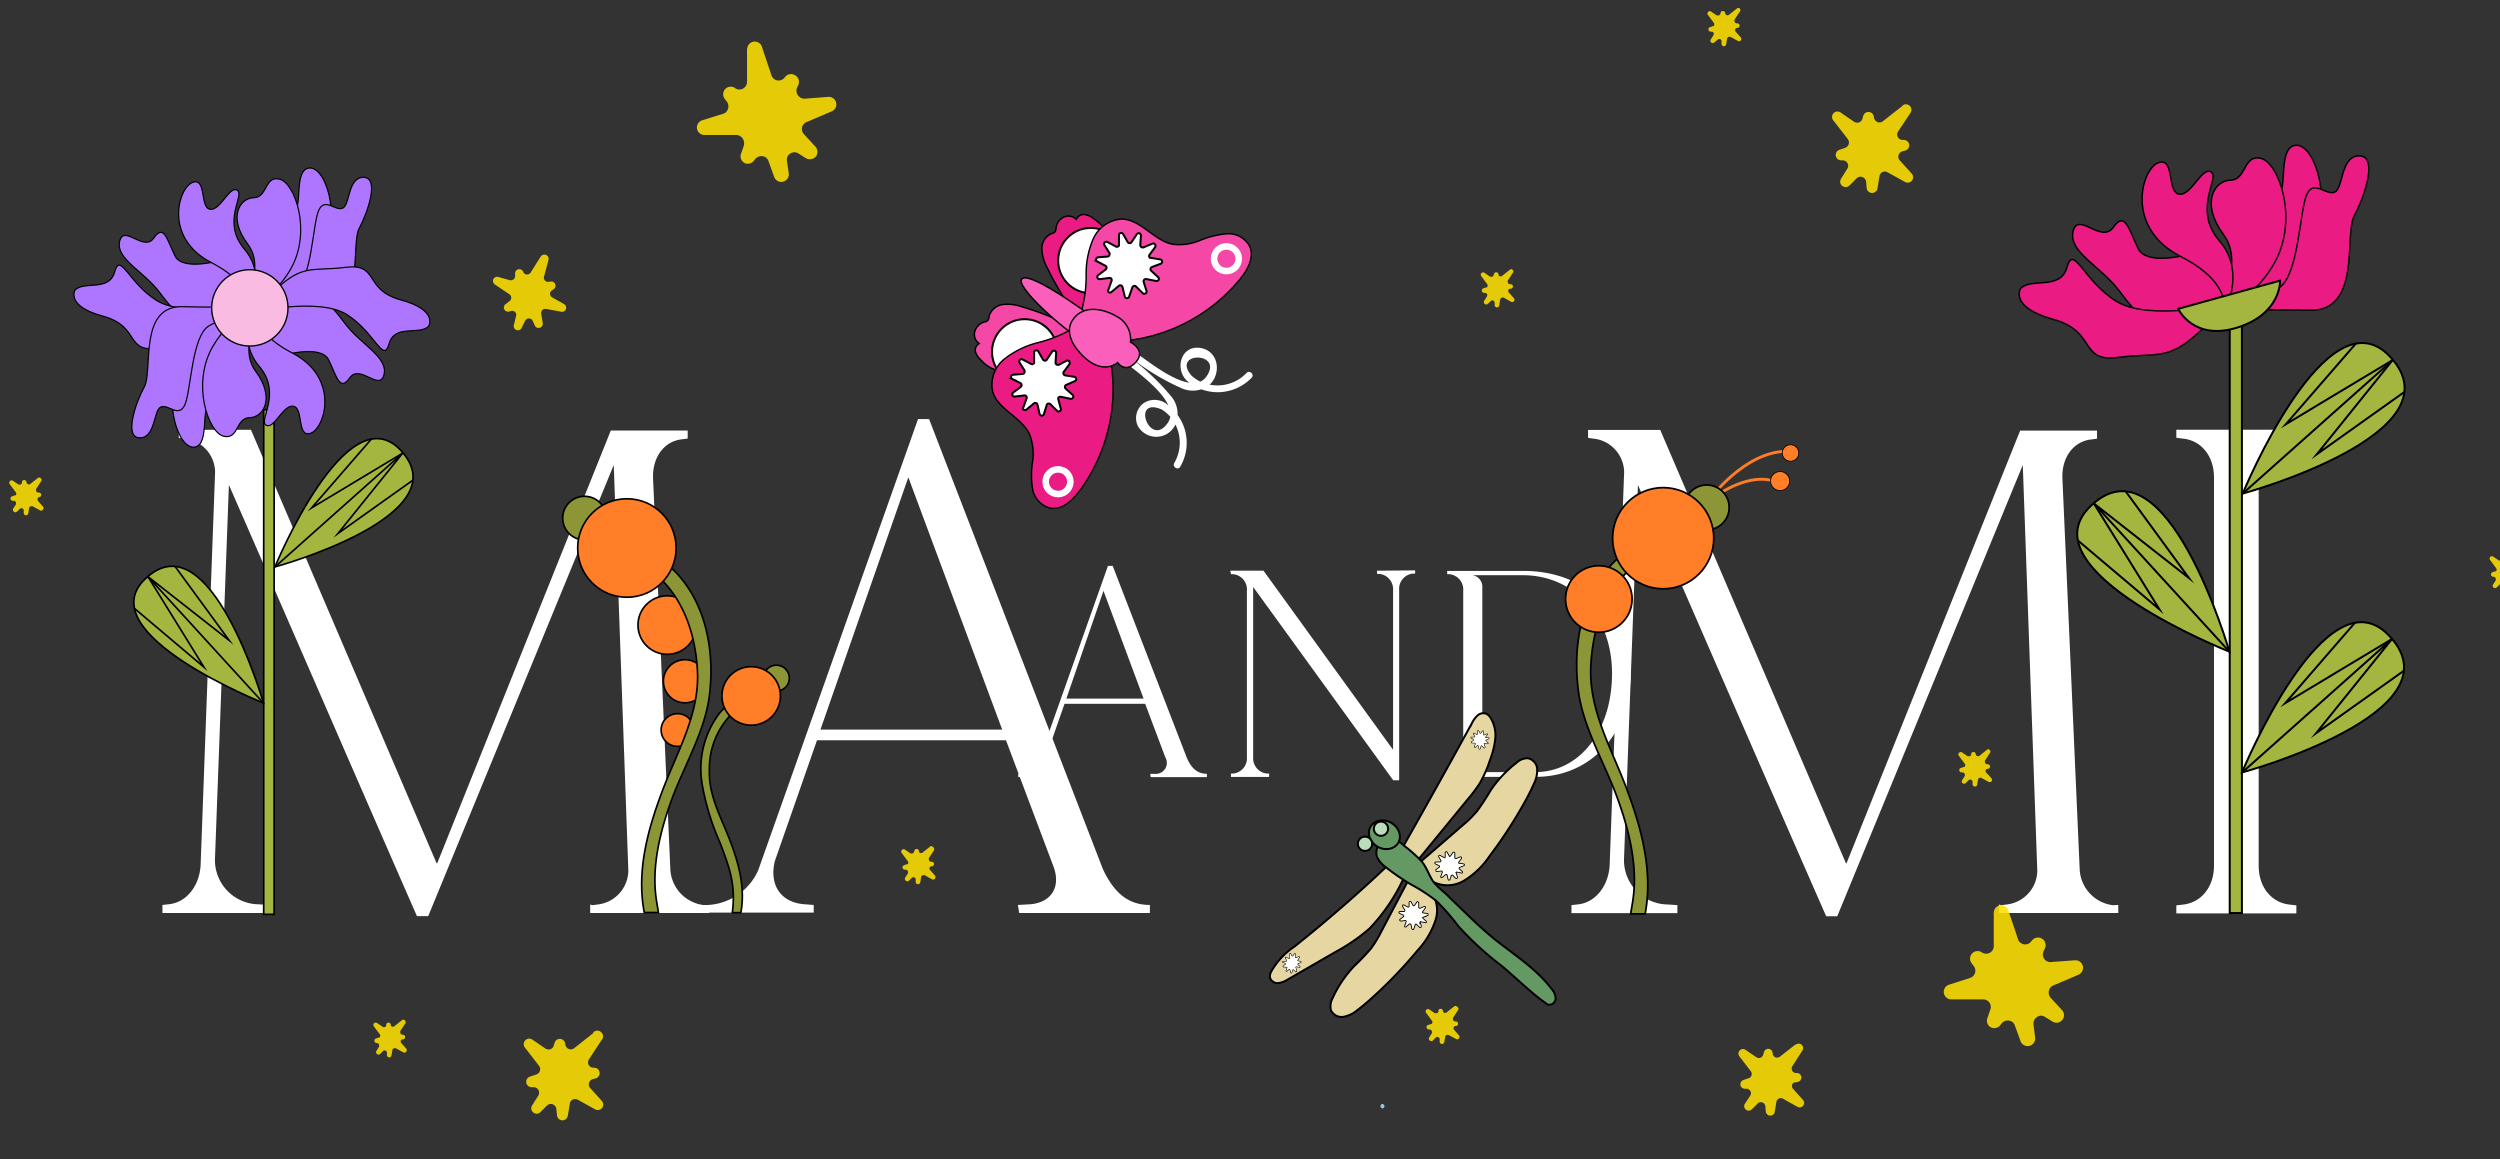 <svg id="Слой_1" data-name="Слой 1" xmlns="http://www.w3.org/2000/svg" viewBox="0 0 311.81 144.57"><rect x="0" y="0" width="311.81" height="144.57" fill="#333333" stroke="none"/><defs><style>.cls-1,.cls-21,.cls-22,.cls-6{fill:#fff;}.cls-2{fill:#ffe000;opacity:0.87;isolation:isolate;}.cls-12,.cls-3{fill:#a4b540;}.cls-10,.cls-11,.cls-12,.cls-13,.cls-14,.cls-15,.cls-17,.cls-18,.cls-19,.cls-20,.cls-21,.cls-22,.cls-24,.cls-25,.cls-26,.cls-3,.cls-4,.cls-5,.cls-6,.cls-7,.cls-8{stroke:#000;}.cls-10,.cls-11,.cls-12,.cls-13,.cls-14,.cls-15,.cls-17,.cls-18,.cls-20,.cls-21,.cls-22,.cls-23,.cls-24,.cls-25,.cls-26,.cls-3,.cls-4,.cls-5,.cls-6,.cls-7,.cls-8,.cls-9{stroke-miterlimit:10;}.cls-17,.cls-18,.cls-20,.cls-3,.cls-5,.cls-6{stroke-width:0.25px;}.cls-4{fill:#ea1b82;}.cls-4,.cls-7,.cls-8{stroke-width:0.18px;}.cls-14,.cls-23,.cls-5,.cls-9{fill:none;}.cls-7{fill:#f447a6;}.cls-8{fill:#f95fbb;}.cls-9{stroke:#fff;stroke-width:0.82px;}.cls-10,.cls-25,.cls-26{fill:#ff7e27;}.cls-10,.cls-11{stroke-width:0.21px;}.cls-11,.cls-24{fill:#8d9636;}.cls-12,.cls-14{stroke-width:0.21px;}.cls-13{fill:#ae76ff;stroke-width:0.15px;}.cls-15{fill:#f9bbe1;stroke-width:0.17px;}.cls-16{fill:#93cadb;}.cls-17{fill:#e6d6a1;}.cls-18,.cls-19{fill:#649964;}.cls-19{stroke-miterlimit:10.03;stroke-width:0.25px;}.cls-20{fill:#bcddbc;}.cls-21{stroke-width:0.07px;}.cls-22{stroke-width:0.11px;}.cls-23{stroke:#ff7e27;stroke-width:0.36px;}.cls-24,.cls-25{stroke-width:0.22px;}.cls-26{stroke-width:0.1px;}</style></defs><path class="cls-1" d="M88.45,112.87v1H73.61v-1.06l.26.09.7-.09a4.31,4.31,0,0,0,3.8-4.21L76.55,58,53.41,114.26H52C44.17,96.39,36.4,78.43,28.55,60.48l-1.73,46.44a5.52,5.52,0,0,0,5.44,5.87l1.21.08v1H20.26v-1l.7-.08c2.25-.17,3.89-2.24,4.06-4.83l1.81-49.12A4.28,4.28,0,0,0,23,54.69l-.7-.08v-1h9l23.13,54,.09.09,21.66-54h9.59v1l-.6.08c-2.25.17-3.8,2.16-3.72,4.84l2.16,48.86a4.73,4.73,0,0,0,4.14,4.4Z"/><path class="cls-1" d="M143.42,112.87v1h-16.3l-.17-1,1.46-.08c2.68-.17,4-2.16,2.94-4.83l-5.88-15.63H101.9l-5.27,15.1c-.7,3,.78,5.18,3.8,5.36l1.06.08v.95H88.35v-.95a7.3,7.3,0,0,0,6.21-4.31L114.5,52.27h1.38l21.67,56.11C139,111.49,140.83,112.87,143.42,112.87ZM125,91,113.29,59.53,102.33,91Z"/><path class="cls-1" d="M264.2,112.87v1H249.34v-1.06l.26.09.7-.09a4.3,4.3,0,0,0,3.8-4.21L252.29,58l-23.14,56.28h-1.38c-7.86-17.88-15.62-35.83-23.48-53.79l-1.73,46.45a5.53,5.53,0,0,0,5.44,5.87l1.21.08v1H196v-1l.7-.08c2.25-.18,3.89-2.25,4.06-4.84l1.81-49.12a4.27,4.27,0,0,0-3.8-4.14l-.7-.09v-1h9l23.14,54,.08.09,21.67-54h9.59v1l-.61.09c-2.24.17-3.8,2.16-3.71,4.83l2.16,48.87a4.73,4.73,0,0,0,4.14,4.4Z"/><path class="cls-1" d="M281.71,59.52V108c0,2.68,1.64,4.66,4,4.84l.7.08v1H271.44v-1l.7-.08c2.33-.18,4-2.16,4-4.84V59.52c0-2.67-1.64-4.66-4-4.83l-.7-.09v-1h14.94v1l-.71.09C283.35,54.86,281.71,56.85,281.71,59.52Z"/><path class="cls-1" d="M150.53,96.51v.42h-7l-.07-.41.63,0a1.37,1.37,0,0,0,1.25-2.07l-2.51-6.67H132.77l-2.25,6.46a1.68,1.68,0,0,0,1.62,2.29l.45,0v.39H127v-.42a3.11,3.11,0,0,0,2.66-1.85l8.53-24.07h.59l9.27,24C148.65,95.92,149.43,96.51,150.53,96.51Zm-7.9-9.38-5-13.44L133,87.13Z"/><path class="cls-1" d="M176.5,71.14v.4l-.29,0a1.92,1.92,0,0,0-1.7,2.07V97.32h-.74c-5.8-8-11.63-16.06-17.47-24.11v21.2a1.92,1.92,0,0,0,1.7,2.07l.29,0v.42h-4.76v-.42l.3,0a1.92,1.92,0,0,0,1.69-2.07V73.69a1.91,1.91,0,0,0-1.69-2.07l-.3,0-.08-.44h4.14l16.16,22.34V73.65a1.92,1.92,0,0,0-1.7-2.07l-.3,0v-.4Z"/><path class="cls-1" d="M203.38,84c0,7.46-4.95,12.89-11.82,12.89H180.5v-.41l.3,0a1.91,1.91,0,0,0,1.7-2.06V73.69a1.92,1.92,0,0,0-1.7-2.07l-.3,0v-.41l9.42,0C197.73,71.14,203.38,76.56,203.38,84Zm-2.32,0c0-7.13-4.7-12.26-11.16-12.26h-6.28a1.44,1.44,0,0,1,1.26,1.39V96.3l6.67,0C197.07,96.25,201.05,91.12,201.06,84Z"/><path class="cls-2" d="M93.17,6.06v4.16a.94.94,0,0,1-.93.94.84.84,0,0,1-.55-.17h0a.94.94,0,0,0-1.3,1.33l.3.41a1,1,0,0,1-.21,1.32.91.91,0,0,1-.26.13L87.59,15a.94.94,0,0,0,.28,1.84l4,0a1,1,0,0,1,.93.94,1.06,1.06,0,0,1,0,.31l-.38,1.1a.94.94,0,0,0,.58,1.2,1,1,0,0,0,1-.3l.22-.28a1,1,0,0,1,1.33-.15,1,1,0,0,1,.29.41l.72,2a.94.94,0,0,0,1.21.56.93.93,0,0,0,.61-1L98.14,20a.94.94,0,0,1,.83-1,.88.88,0,0,1,.61.14l.93.59a1,1,0,0,0,1.31-.28,1,1,0,0,0-.11-1.15l-1.44-1.57a.93.93,0,0,1,.32-1.5l3.16-1.35a.94.94,0,0,0-.43-1.8l-3,.23a1,1,0,0,1-.93-1.32l.19-.42a.94.94,0,0,0-.51-1.23A.92.92,0,0,0,98,9.51l-.17.2a.94.94,0,0,1-1.32.11.82.82,0,0,1-.29-.42L95,5.75a.94.94,0,0,0-1.8.31Z"/><path class="cls-2" d="M248.67,113.84l0,4.17a.94.94,0,0,1-.95.94,1,1,0,0,1-.53-.16h0a.94.94,0,0,0-1.3,1.32l.3.41a.93.93,0,0,1-.2,1.31.87.87,0,0,1-.27.14l-2.62.84a.94.94,0,0,0-.62,1.18.93.93,0,0,0,.89.66l4,0a.94.94,0,0,1,.93.94,1.06,1.06,0,0,1-.05.31l-.38,1.1a.94.94,0,0,0,.58,1.2,1,1,0,0,0,1-.3l.22-.28a1,1,0,0,1,1.33-.15,1,1,0,0,1,.29.41l.73,2a.94.94,0,0,0,1.81-.44l-.21-1.7a1,1,0,0,1,.82-1.05.9.9,0,0,1,.62.14l.94.59a.94.94,0,0,0,1.19-1.43l-1.44-1.56a1,1,0,0,1,.05-1.33,1.27,1.27,0,0,1,.27-.18l3.17-1.35a.94.94,0,0,0-.44-1.8l-3,.22a.93.93,0,0,1-1-.86,1,1,0,0,1,.07-.45l.19-.42a.95.95,0,0,0-1.59-1l-.16.2a.94.94,0,0,1-1.32.11.82.82,0,0,1-.29-.42l-1.23-3.65a.93.93,0,0,0-1.21-.54A1,1,0,0,0,248.67,113.84Z"/><path class="cls-2" d="M223.94,130.27,222,131.79a.57.57,0,0,1-.79-.09.6.6,0,0,1-.12-.32h0a.55.55,0,0,0-1.09-.12l-.09.29a.55.55,0,0,1-.68.39l-.17-.08-1.35-.92a.56.56,0,0,0-.78.14.57.57,0,0,0,0,.66l1.44,1.87a.57.57,0,0,1-.11.79.8.8,0,0,1-.16.08l-.65.22a.58.58,0,0,0-.36.71.56.56,0,0,0,.53.38h.22a.57.57,0,0,1,.55.58.55.55,0,0,1-.09.28l-.66,1a.56.56,0,0,0,.86.71l.73-.73a.56.56,0,0,1,.79,0,.6.6,0,0,1,.16.35l.06.66a.56.56,0,0,0,.61.5.55.55,0,0,0,.5-.46l.21-1.25a.55.55,0,0,1,.63-.46.44.44,0,0,1,.19.07l1.79,1a.56.56,0,0,0,.7-.86l-1.2-1.34a.54.54,0,0,1,0-.78A.56.56,0,0,1,224,135l.26-.07a.56.56,0,0,0-.11-1.1H224a.55.55,0,0,1-.53-.58.52.52,0,0,1,.09-.29l1.24-1.93a.55.55,0,0,0-.81-.73Z"/><path class="cls-2" d="M181.44,125.47l-1,.79a.29.29,0,0,1-.4,0,.27.27,0,0,1-.06-.17h0a.31.31,0,0,0-.32-.27.28.28,0,0,0-.25.2l0,.16a.3.3,0,0,1-.37.19l-.08,0-.7-.47a.29.29,0,0,0-.4.08.29.29,0,0,0,0,.33l.74,1a.29.29,0,0,1-.06.41l-.07,0-.36.12a.28.28,0,0,0-.17.37.29.29,0,0,0,.27.19h.1a.3.3,0,0,1,.29.3.42.42,0,0,1,0,.15l-.35.55a.28.28,0,0,0,.1.39.29.29,0,0,0,.35,0l.37-.37a.28.28,0,0,1,.41,0,.25.25,0,0,1,.08.17l0,.35a.3.3,0,0,0,.31.27.29.29,0,0,0,.27-.25l.11-.64a.28.28,0,0,1,.33-.24l.09,0,.93.51a.28.28,0,0,0,.39-.11.29.29,0,0,0,0-.33l-.62-.7a.3.3,0,0,1,0-.41.33.33,0,0,1,.13-.07l.13,0a.29.29,0,0,0,.22-.35.28.28,0,0,0-.27-.22h-.09a.29.29,0,0,1-.27-.31.23.23,0,0,1,0-.14l.66-1a.29.29,0,0,0-.15-.39A.31.31,0,0,0,181.44,125.47Z"/><path class="cls-2" d="M247.89,93.46l-1,.8a.3.3,0,0,1-.41-.06.44.44,0,0,1-.06-.16h0a.29.29,0,0,0-.56-.06l0,.14a.29.29,0,0,1-.35.2.25.25,0,0,1-.09,0l-.71-.48a.29.29,0,0,0-.4.09.29.29,0,0,0,0,.33l.75,1a.29.29,0,0,1-.06.4l-.08,0-.35.12a.28.28,0,0,0-.19.36.29.29,0,0,0,.28.2h.11a.29.29,0,0,1,.29.29.38.38,0,0,1,0,.15l-.35.55a.29.29,0,0,0,.45.35l.37-.37a.3.3,0,0,1,.5.18l0,.35a.28.28,0,0,0,.31.26.27.27,0,0,0,.26-.25l.11-.64A.29.29,0,0,1,247,97l.09,0,.92.51a.29.29,0,0,0,.36-.45l-.63-.7a.29.29,0,0,1,0-.41.24.24,0,0,1,.11-.06l.14,0a.29.29,0,0,0,.21-.36.29.29,0,0,0-.27-.21h-.08a.29.29,0,0,1-.28-.3.27.27,0,0,1,0-.15l.65-1a.29.29,0,0,0-.13-.39A.33.33,0,0,0,247.89,93.46Z"/><path class="cls-2" d="M116.08,105.53l-1,.79a.28.28,0,0,1-.4,0,.33.33,0,0,1-.07-.16h0a.28.28,0,0,0-.3-.28.29.29,0,0,0-.26.21l-.05.15a.27.27,0,0,1-.35.2.18.18,0,0,1-.09,0l-.7-.48a.29.29,0,0,0-.4.08.29.29,0,0,0,0,.34l.74,1a.29.29,0,0,1,0,.41l-.08,0-.36.12a.28.28,0,0,0-.18.36.29.29,0,0,0,.27.2h.11a.29.29,0,0,1,.29.29.26.26,0,0,1,0,.15l-.35.55a.29.29,0,0,0,.1.4.31.31,0,0,0,.35,0l.37-.37a.29.29,0,0,1,.41,0,.23.23,0,0,1,.08.18l0,.35a.28.28,0,0,0,.31.26.29.29,0,0,0,.26-.24l.11-.65a.29.29,0,0,1,.34-.24l.08,0,.93.52a.29.29,0,0,0,.39-.12.29.29,0,0,0,0-.33l-.62-.7a.29.29,0,0,1,0-.41.34.34,0,0,1,.12-.06l.14,0a.3.3,0,0,0,.22-.35.29.29,0,0,0-.28-.22h-.08a.29.29,0,0,1-.28-.3.3.3,0,0,1,0-.15l.65-1a.29.29,0,0,0-.14-.38A.27.27,0,0,0,116.08,105.53Z"/><path class="cls-2" d="M50.2,127.19l-1,.79a.29.29,0,0,1-.4,0,.25.25,0,0,1-.06-.16h0a.29.29,0,0,0-.57-.06l0,.15a.29.29,0,0,1-.35.2l-.09-.05-.71-.47a.29.29,0,0,0-.4.08.29.29,0,0,0,0,.33l.75,1a.3.3,0,0,1-.06.41l-.08,0-.35.12a.29.29,0,0,0,.09.56H47a.29.29,0,0,1,.29.29.33.33,0,0,1,0,.15l-.35.56a.29.29,0,0,0,.1.39.3.3,0,0,0,.35,0l.37-.38a.3.3,0,0,1,.42,0,.38.38,0,0,1,.08.17l0,.35a.3.3,0,0,0,.32.26.29.29,0,0,0,.25-.26l.11-.65a.29.29,0,0,1,.34-.23l.09,0,.92.51a.29.29,0,0,0,.4-.11.3.3,0,0,0,0-.33l-.63-.7a.3.3,0,0,1,0-.42.24.24,0,0,1,.11-.06l.14,0a.3.3,0,0,0,.21-.36.31.31,0,0,0-.27-.22H50.2a.29.29,0,0,1-.28-.29.43.43,0,0,1,0-.16l.66-1a.29.29,0,0,0-.15-.38A.28.28,0,0,0,50.2,127.19Z"/><path class="cls-2" d="M74,128.85l-2.36,1.86a.67.67,0,0,1-1-.12.59.59,0,0,1-.14-.38h0a.68.68,0,0,0-1.33-.15l-.1.35a.67.67,0,0,1-.84.46.72.72,0,0,1-.2-.09l-1.64-1.12a.68.68,0,0,0-.94.18.66.66,0,0,0,0,.79l1.76,2.28a.69.69,0,0,1-.12,1,.75.75,0,0,1-.2.1l-.8.27a.7.7,0,0,0-.43.86.68.68,0,0,0,.64.46h.26a.68.68,0,0,1,.68.68.7.7,0,0,1-.11.38l-.81,1.29a.68.68,0,0,0,1,.84l.88-.88a.68.68,0,0,1,1,0,.63.63,0,0,1,.19.41l.08.79a.68.68,0,0,0,.74.62.69.69,0,0,0,.61-.57l.25-1.51a.66.66,0,0,1,.78-.56.65.65,0,0,1,.21.07l2.18,1.21a.68.68,0,0,0,.83-1.05l-1.46-1.62a.68.68,0,0,1,.35-1.11l.32-.08a.68.68,0,0,0,.49-.82.67.67,0,0,0-.63-.52H74a.68.68,0,0,1-.66-.7.77.77,0,0,1,.12-.35L75,129.76a.68.68,0,0,0,0-1,.69.69,0,0,0-1,0Z"/><path class="cls-2" d="M216.64,1.05l-1,.8a.28.28,0,0,1-.4-.05.23.23,0,0,1-.06-.16h0a.31.31,0,0,0-.32-.27.28.28,0,0,0-.25.2l-.05.16a.28.28,0,0,1-.36.19l-.08,0-.7-.47a.28.28,0,0,0-.4.06.27.27,0,0,0,0,.35l.74,1a.29.29,0,0,1-.06.41l-.08,0-.35.12a.28.28,0,0,0-.18.36.29.29,0,0,0,.27.2h.11a.29.29,0,0,1,.29.29.27.27,0,0,1-.05.15l-.35.56a.29.29,0,0,0,.45.35l.42-.35a.28.28,0,0,1,.41,0,.25.25,0,0,1,.08.17l0,.36a.29.29,0,0,0,.58,0l.11-.65a.29.29,0,0,1,.33-.24l.09,0,.93.52a.29.29,0,0,0,.35-.45l-.62-.7a.29.29,0,0,1,0-.41.35.35,0,0,1,.12-.07l.13,0a.29.29,0,0,0,.22-.35.28.28,0,0,0-.27-.22h-.09a.29.29,0,0,1-.27-.3.28.28,0,0,1,0-.15l.66-1a.29.29,0,0,0,0-.41A.29.29,0,0,0,216.64,1.05Z"/><path class="cls-2" d="M188.37,33.6l-1,.79a.28.28,0,0,1-.4,0,.29.29,0,0,1-.07-.16h0a.29.29,0,0,0-.31-.27.28.28,0,0,0-.25.2l-.05.15a.28.28,0,0,1-.36.2s0,0-.08,0l-.7-.48a.28.28,0,0,0-.4.06.27.27,0,0,0,0,.35l.74,1a.29.29,0,0,1-.06.41l-.08,0-.35.12a.29.29,0,0,0,.09.56h.12a.29.29,0,0,1,.29.29.3.3,0,0,1-.05.16l-.35.55a.29.29,0,0,0,.1.39.3.3,0,0,0,.35,0l.38-.37a.28.28,0,0,1,.4,0,.31.31,0,0,1,.09.18l0,.35a.29.29,0,0,0,.32.26A.29.29,0,0,0,187,38l.11-.64a.28.28,0,0,1,.33-.24.19.19,0,0,1,.1,0l.93.52a.29.29,0,0,0,.35-.45l-.63-.71a.28.28,0,0,1,0-.4.29.29,0,0,1,.12-.07l.14,0a.28.28,0,0,0-.06-.56h-.06a.3.3,0,0,1-.28-.3.25.25,0,0,1,0-.15l.65-1a.28.28,0,0,0-.1-.4A.29.29,0,0,0,188.37,33.6Z"/><path class="cls-2" d="M314.16,69l-1,.79a.3.3,0,0,1-.41,0,.27.27,0,0,1-.06-.17h0a.29.29,0,0,0-.31-.27.3.3,0,0,0-.26.21l0,.15a.3.3,0,0,1-.36.2l-.08,0-.71-.48a.29.29,0,0,0-.4.06.29.29,0,0,0,0,.35l.74,1a.3.3,0,0,1,0,.41l-.08,0-.35.12a.29.29,0,0,0-.18.37.28.28,0,0,0,.27.19H311a.29.29,0,0,1,.28.29.29.29,0,0,1,0,.16l-.35.55a.29.29,0,0,0,.45.35l.37-.37a.28.28,0,0,1,.41,0,.23.23,0,0,1,.08.17l0,.35a.29.29,0,0,0,.32.26.29.29,0,0,0,.25-.24l.11-.64a.28.28,0,0,1,.33-.24l.09,0,.93.51a.28.28,0,0,0,.39-.11.27.27,0,0,0,0-.33l-.62-.7a.29.29,0,0,1,0-.41.24.24,0,0,1,.12-.07l.14,0a.29.29,0,0,0,.21-.35.27.27,0,0,0-.27-.22h-.08a.29.29,0,0,1-.28-.3.27.27,0,0,1,.05-.15l.65-1a.29.29,0,0,0-.14-.39A.34.34,0,0,0,314.16,69Z"/><path class="cls-2" d="M4.78,59.57l-1,.79a.29.29,0,0,1-.41-.06.22.22,0,0,1-.06-.15h0a.29.29,0,0,0-.3-.28.3.3,0,0,0-.27.21l0,.15a.27.27,0,0,1-.35.2.18.18,0,0,1-.09,0l-.7-.48a.3.3,0,0,0-.4.42l.75,1a.3.3,0,0,1,0,.41l-.09,0-.35.12a.3.3,0,0,0-.19.36.29.29,0,0,0,.28.2h.11a.29.29,0,0,1,.29.29.32.32,0,0,1,0,.14l-.36.56a.29.29,0,0,0,.11.39.29.29,0,0,0,.34,0l.38-.37a.29.29,0,0,1,.41,0,.25.25,0,0,1,.08.18l0,.35a.29.29,0,0,0,.31.27.3.3,0,0,0,.26-.25l.1-.65a.29.29,0,0,1,.34-.23.14.14,0,0,1,.09,0l.93.51a.28.28,0,0,0,.39-.11.29.29,0,0,0,0-.33l-.62-.71a.29.29,0,0,1,0-.41L4.78,62l.14,0a.29.29,0,0,0,.22-.34.29.29,0,0,0-.29-.22H4.78a.3.3,0,0,1-.28-.31.24.24,0,0,1,0-.14l.65-1a.29.29,0,0,0-.13-.39A.3.3,0,0,0,4.78,59.57Z"/><path class="cls-2" d="M237.23,13.25l-2.36,1.85a.68.68,0,0,1-1-.11.7.7,0,0,1-.15-.39h0a.68.68,0,0,0-1.33-.15l-.1.35a.67.67,0,0,1-.83.48.88.88,0,0,1-.22-.1l-1.62-1.11a.68.68,0,0,0-.92,1l1.76,2.27a.7.7,0,0,1-.14,1,1,1,0,0,1-.18.1l-.8.27A.68.68,0,0,0,229.6,20h.26a.68.68,0,0,1,.57,1l-.81,1.3a.67.67,0,0,0,.21.93.68.68,0,0,0,.84-.09l.88-.88a.68.68,0,0,1,1,0,.72.72,0,0,1,.2.42l.07.79a.68.68,0,0,0,1.35,0l.25-1.51a.68.68,0,0,1,.78-.56.76.76,0,0,1,.21.08l2.18,1.21a.68.68,0,0,0,.93-.24.69.69,0,0,0-.1-.82l-1.46-1.61a.68.68,0,0,1,.05-1,.76.76,0,0,1,.28-.15l.32-.08a.68.68,0,0,0-.14-1.34h-.19a.67.67,0,0,1-.65-.7.63.63,0,0,1,.11-.35l1.53-2.31a.68.68,0,0,0-1-.91Z"/><path class="cls-2" d="M67.44,32,66.18,34a.53.53,0,0,1-.72.16.49.49,0,0,1-.2-.25h0a.53.53,0,0,0-.68-.3.52.52,0,0,0-.33.51v.29a.52.52,0,0,1-.5.54.41.41,0,0,1-.16,0l-1.45-.41a.52.52,0,0,0-.64.37.54.54,0,0,0,.21.56l1.82,1.23a.52.52,0,0,1,.15.72.49.49,0,0,1-.12.13l-.51.39a.52.52,0,0,0,.47.91l.19-.06a.53.53,0,0,1,.66.33.57.57,0,0,1,0,.29l-.28,1.14a.52.52,0,0,0,.38.63.51.51,0,0,0,.59-.28L65.5,40a.53.53,0,0,1,.7-.23.49.49,0,0,1,.24.25l.26.57a.51.51,0,0,0,.68.27.52.52,0,0,0,.31-.57l-.19-1.16a.51.51,0,0,1,.43-.6h.18l1.88.35a.51.51,0,0,0,.61-.4.52.52,0,0,0-.26-.56l-1.46-.82a.53.53,0,0,1-.21-.71.62.62,0,0,1,.18-.18l.21-.14a.53.53,0,0,0,.14-.73.52.52,0,0,0-.57-.21l-.14,0a.51.51,0,0,1-.64-.35.53.53,0,0,1,0-.28l.56-2.07a.53.53,0,0,0-.35-.65A.54.54,0,0,0,67.44,32Z"/><rect class="cls-3" x="278.1" y="40.02" width="1.52" height="73.86"/><path class="cls-4" d="M274,31.45s-6.16,2-7.34-.48-1.64-4.67-3.1-2.6-4.41-2.08-5,.5,3.47,4.32,5.82,7.49,4.1,4.87,7.87,3.53,5.76-.7,5.76-.7S280,34.33,274,31.45Z"/><path class="cls-4" d="M277.86,38.69a10.29,10.29,0,0,0,3.91-10.16c-1.09-6.87.21-4,2-3.91s.13-6.21,2.52-6.49,4.78,6.81,2.07,13.05S277.86,38.69,277.86,38.69Z"/><path class="cls-4" d="M276.11,38.53s4.1-5.34,1.2-9.29-1.12-6.73.9-6.77,1.56-3.28,3.8-2.71,4.74,7.67,1.63,13.1S276.11,38.53,276.11,38.53Z"/><path class="cls-4" d="M277.23,39.44s3.09-5.37-.38-9.35.09-7.93-1.07-8.64-2.46,3-4,2.77-.49-4.65-2.57-3.93S264.93,28.39,272,32,277.23,39.44,277.23,39.44Z"/><path class="cls-4" d="M252,36s-1.41,2.32,4.09,3.83,3.16,5.38,8.08,4.75,6.19.46,10.1-3.16l3.91-3.61s-10.08,2.35-14.22-.23-5.33-7.22-6.15-4.26S253.4,34.56,252,36Z"/><path class="cls-4" d="M275.88,38.84s5.62-.31,12.16-.14,4.31-9.44,5.59-11.79,3-7.42.65-7.47-2,4-3.07,4.51-2.63-1.65-3.51.33-1,10.09-3.44,11.59S275.88,38.84,275.88,38.84Z"/><path class="cls-3" d="M271.67,38.52,284.38,35s.18,4.12-5.32,5.85S271.67,38.52,271.67,38.52Z"/><path class="cls-3" d="M279.72,61.56s10.5-25.54,18.4-17.05C307.05,54.08,279.72,61.56,279.72,61.56Z"/><polyline class="cls-3" points="279.72 61.56 298.43 44.9 288.96 56.66 299.85 48.91"/><polyline class="cls-5" points="293.83 42.85 285.1 52.91 298.43 44.9"/><path class="cls-3" d="M279.63,96.35s10.5-25.54,18.41-17C307,88.88,279.63,96.35,279.63,96.35Z"/><polyline class="cls-3" points="279.63 96.36 298.35 79.69 288.87 91.45 299.76 83.7"/><polyline class="cls-5" points="293.74 77.64 285.02 87.7 298.35 79.69"/><path class="cls-3" d="M278.06,81.28s-25.68-10.15-17.3-18.17C270.23,54.05,278.06,81.28,278.06,81.28Z"/><polyline class="cls-3" points="278.06 81.28 261.15 62.79 273.03 72.11 265.15 61.32"/><polyline class="cls-5" points="259.17 67.42 269.34 76.01 261.15 62.79"/><path class="cls-4" d="M134,39a34.65,34.65,0,0,1-3.35-5.53,5.39,5.39,0,0,1-.7-2.34,2,2,0,0,1,1.22-2,.85.85,0,0,0,.41-.21.87.87,0,0,0,.13-.45,1.74,1.74,0,0,1,.94-1.38,1.4,1.4,0,0,1,1.6.27,1,1,0,0,1,1-.61,2.37,2.37,0,0,1,1.16.53,4.05,4.05,0,0,1,1.72,2.2,4.55,4.55,0,0,1,0,1.8,35.23,35.23,0,0,1-2.33,7.91"/><circle class="cls-6" cx="136.05" cy="32.5" r="4.07"/><path class="cls-7" d="M133.5,40.67a33.16,33.16,0,0,0-6-2.39,5.38,5.38,0,0,0-2.42-.3,2.08,2.08,0,0,0-1.74,1.53.57.57,0,0,1-.55.64,1.75,1.75,0,0,0-1.2,1.16,1.4,1.4,0,0,0,.53,1.54.94.94,0,0,0-.43,1.11,2.39,2.39,0,0,0,.72,1,4,4,0,0,0,2.46,1.33,4.56,4.56,0,0,0,1.75-.35A34.88,34.88,0,0,0,134,42.36"/><circle class="cls-6" cx="127.8" cy="43.88" r="4.07"/><path class="cls-4" d="M138.61,45.52a21.35,21.35,0,0,1-4,15.75c-.89,1.19-2.19,2.39-3.65,2.1A3,3,0,0,1,128.79,61a11,11,0,0,1,0-3.43,6.74,6.74,0,0,0-.38-3.4c-1-2.17-4-3.08-4.62-5.41a4.12,4.12,0,0,1,1.51-4,11,11,0,0,1,4.06-2,16.91,16.91,0,0,0,4.22-1.65"/><path class="cls-7" d="M140.43,42.49a21.3,21.3,0,0,0,14.28-7.74c.93-1.16,1.77-2.72,1.14-4.06A3,3,0,0,0,153,29.16a11.14,11.14,0,0,0-3.34.83,6.71,6.71,0,0,1-3.38.48c-2.37-.46-4-3.12-6.39-3.15a4.18,4.18,0,0,0-3.53,2.46,10.88,10.88,0,0,0-.89,4.42,16.5,16.5,0,0,1-.56,4.49"/><path class="cls-8" d="M136.53,39.72s-7.68-5.75-9-5,5.46,6.67,7.24,7.55S136.53,39.72,136.53,39.72Z"/><circle class="cls-9" cx="152.96" cy="32.27" r="1.54"/><circle class="cls-9" cx="131.96" cy="60.08" r="1.54"/><path class="cls-1" d="M140.65,45.43c1.64,1.35,6.67,4.89,5,7.31-2.2,3.25-4.66-3.31-.78-1.68a4.43,4.43,0,0,1,1.63,1.7,5,5,0,0,1-.05,5c-.26.5.5.94.76.44a5.89,5.89,0,0,0-1.47-7.61,2.47,2.47,0,0,0-3.08-.32,2.31,2.31,0,0,0-.77,2.81,2.63,2.63,0,0,0,4.81-.37,3.41,3.41,0,0,0-.7-3.36,29.43,29.43,0,0,0-4.78-4.55c-.43-.35-1.05.27-.62.62Z"/><path class="cls-1" d="M141.56,45a29.51,29.51,0,0,0,5.67,3.36,3.48,3.48,0,0,0,3.26-.09c1.91-1.21,1.71-4.48-.77-4.87s-3.29,2.76-1.55,4.21a5.88,5.88,0,0,0,7.93-.49c.4-.39-.21-1-.62-.61a5,5,0,0,1-4.81,1.42,4.5,4.5,0,0,1-2.08-1.1c-2.53-3,4.08-3,1.88.13-1.77,2.51-6.67-1.48-8.46-2.71-.47-.32-.91.43-.45.75Z"/><path class="cls-8" d="M141,42.67s2,1,.67,2.49-2.27.06-2.27.06-2.15,2-5.06-1.64c-.83-1.06-1.37-2.49-.54-3.69,1.28-1.89,3.73-1.44,5.45-.44A3.23,3.23,0,0,1,141,42.67Z"/><path class="cls-6" d="M132,49.83l.31,1.14a.27.27,0,0,1-.2.34.27.27,0,0,1-.27-.07l-.83-.83a.29.29,0,0,0-.4,0,.24.24,0,0,0-.06.11l-.35,1.13a.28.28,0,0,1-.35.18.27.27,0,0,1-.19-.21l-.26-1.15a.28.28,0,0,0-.33-.21.27.27,0,0,0-.12.06l-.91.75a.29.29,0,0,1-.4,0,.26.26,0,0,1,0-.27l.4-1.11a.27.27,0,0,0-.29-.37l-1.18.14a.28.28,0,0,1-.31-.24.29.29,0,0,1,.11-.26l.94-.7a.3.3,0,0,0,.05-.4.39.39,0,0,0-.1-.08l-1-.51a.28.28,0,0,1-.13-.38.31.31,0,0,1,.23-.15l1.17-.1a.27.27,0,0,0,.26-.3.28.28,0,0,0,0-.12l-.62-1a.28.28,0,0,1,.1-.39.29.29,0,0,1,.27,0l1.06.56a.28.28,0,0,0,.38-.12.27.27,0,0,0,0-.12l0-1.18a.29.29,0,0,1,.29-.28.28.28,0,0,1,.24.15l.57,1a.29.29,0,0,0,.39.11.26.26,0,0,0,.09-.09l.66-1a.27.27,0,0,1,.39-.07.27.27,0,0,1,.12.25l-.08,1.17a.28.28,0,0,0,.27.3l.12,0L133,45a.29.29,0,0,1,.38.11.31.31,0,0,1,0,.32l-.7.94a.29.29,0,0,0,.06.4.33.33,0,0,0,.12.05L134,47a.28.28,0,0,1,.23.33.31.31,0,0,1-.18.21L133,48a.27.27,0,0,0-.16.36.26.26,0,0,0,.07.11l.88.79a.28.28,0,0,1,0,.39.28.28,0,0,1-.27.09l-1.16-.24a.29.29,0,0,0-.37.14A.31.31,0,0,0,132,49.83Z"/><path class="cls-6" d="M142.64,35.16,143,36.3a.28.28,0,0,1-.21.34.28.28,0,0,1-.26-.07l-.84-.83a.27.27,0,0,0-.39,0,.26.26,0,0,0-.07.11L140.83,37a.28.28,0,0,1-.35.18.26.26,0,0,1-.19-.2L140,35.81a.28.28,0,0,0-.33-.22.23.23,0,0,0-.12.06l-.91.76a.29.29,0,0,1-.4,0,.27.27,0,0,1,0-.27l.4-1.11a.28.28,0,0,0-.16-.36.3.3,0,0,0-.13,0l-1.18.15a.28.28,0,0,1-.31-.25.27.27,0,0,1,.11-.25l.94-.71a.28.28,0,0,0-.05-.47l-1-.52a.27.27,0,0,1-.12-.37.27.27,0,0,1,.22-.16l1.18-.09a.28.28,0,0,0,.25-.3.16.16,0,0,0,0-.12l-.64-1a.29.29,0,0,1,.09-.39.3.3,0,0,1,.29,0l1.05.56a.29.29,0,0,0,.38-.12.28.28,0,0,0,0-.13l0-1.18a.28.28,0,0,1,.52-.13l.57,1a.29.29,0,0,0,.39.1.34.34,0,0,0,.09-.08l.66-1a.29.29,0,0,1,.39-.08.28.28,0,0,1,.12.25l-.08,1.18a.3.3,0,0,0,.27.3.27.27,0,0,0,.12,0l1.09-.46a.28.28,0,0,1,.38.12.28.28,0,0,1,0,.3l-.7.95a.27.27,0,0,0,.06.39.22.22,0,0,0,.12,0l1.16.2a.28.28,0,0,1,.06.53l-1.11.42a.29.29,0,0,0-.16.36.28.28,0,0,0,.08.11l.87.8a.28.28,0,0,1,0,.39.29.29,0,0,1-.26.08L143,34.81a.29.29,0,0,0-.35.19A.43.43,0,0,0,142.64,35.16Z"/><circle class="cls-10" cx="84.5" cy="91.05" r="2.04"/><circle class="cls-11" cx="96.83" cy="84.58" r="1.62"/><path class="cls-11" d="M91.21,87.69a5.54,5.54,0,0,0-1.43,1.21,11.47,11.47,0,0,0-2.2,8.94A30.86,30.86,0,0,0,89.76,105c1.35,3.48,2,5.5,1.58,8.83H92.4c.58-3.08-.27-6.18-1.35-9S88.34,99.16,88.48,96a9.73,9.73,0,0,1,3.4-7.54,3.94,3.94,0,0,0,1.24-1.23A3,3,0,0,0,91.21,87.69Z"/><circle class="cls-10" cx="93.69" cy="86.8" r="3.65"/><circle class="cls-10" cx="83.22" cy="77.96" r="3.65"/><circle class="cls-10" cx="85.43" cy="84.97" r="2.69"/><circle class="cls-11" cx="72.9" cy="64.62" r="2.72"/><path class="cls-11" d="M82.35,69.85a9.28,9.28,0,0,1,2.41,2.05c3.45,4,4.39,9.75,3.7,15-.56,4.21-3,8.43-4.52,12.39-3.4,9-2,12.93-1.82,14.52H80.36c-1-5.18.45-10.39,2.27-15.21S87.19,89.18,87,83.91c-.2-4.78-1.81-9.68-5.72-12.69a6.3,6.3,0,0,1-2.11-2.06A5.12,5.12,0,0,1,82.35,69.85Z"/><circle class="cls-10" cx="78.19" cy="68.35" r="6.14"/><rect class="cls-12" x="32.89" y="51.11" width="1.3" height="62.93"/><path class="cls-13" d="M28.08,32.31S22.83,34,21.82,31.9s-1.4-4-2.64-2.21-3.76-1.78-4.26.42,3,3.69,5,6.38,3.51,4.16,6.71,3,4.91-.61,4.91-.61S33.18,34.77,28.08,32.31Z"/><path class="cls-13" d="M31.37,38.48a8.77,8.77,0,0,0,3.34-8.66c-.93-5.85.18-3.39,1.69-3.33s.11-5.3,2.15-5.53,4.07,5.8,1.75,11.11S31.37,38.48,31.37,38.48Z"/><path class="cls-13" d="M29.88,38.34s3.51-4.57,1-7.92-.95-5.73.78-5.76,1.32-2.8,3.23-2.31,4,6.54,1.39,11.16S29.88,38.34,29.88,38.34Z"/><path class="cls-13" d="M30.84,39.11s2.62-4.56-.33-8,.07-6.76-.91-7.38-2.11,2.58-3.4,2.37-.42-4-2.18-3.35-3.66,6.9,2.34,10S30.84,39.11,30.84,39.11Z"/><path class="cls-13" d="M9.36,36.17s-1.21,2,3.49,3.27,2.68,4.56,6.87,4,5.27.4,8.62-2.68l3.33-3.07s-8.59,2-12.12-.2S15,31.36,14.31,33.89,10.53,35,9.36,36.17Z"/><path class="cls-13" d="M29.68,38.61s4.79-.27,10.37-.13,3.67-8,4.75-10,2.55-6.32.56-6.36-1.69,3.42-2.61,3.84-2.24-1.4-3,.28-.82,8.59-2.93,9.86S29.68,38.61,29.68,38.61Z"/><path class="cls-13" d="M34.75,44.47S40,42.81,41,44.9s1.38,4,2.63,2.22,3.76,1.79,4.27-.41S45,43,43,40.31s-3.49-4.17-6.7-3-4.92.59-4.92.59S29.66,42,34.75,44.47Z"/><path class="cls-13" d="M31.47,38.28a8.77,8.77,0,0,0-3.36,8.65c.91,5.85-.2,3.39-1.71,3.32s-.13,5.3-2.16,5.52S20.18,50,22.51,44.65,31.47,38.28,31.47,38.28Z"/><path class="cls-13" d="M33,38.43S29.45,43,31.91,46.34s.93,5.74-.8,5.76-1.33,2.79-3.24,2.3-4-6.55-1.34-11.17S33,38.43,33,38.43Z"/><path class="cls-13" d="M32,37.65s-2.64,4.57.3,8-.1,6.75.88,7.37,2.11-2.57,3.41-2.35.4,4,2.17,3.36,3.68-6.89-2.3-10S32,37.65,32,37.65Z"/><path class="cls-13" d="M53.47,40.68s1.22-2-3.47-3.27-2.66-4.59-6.86-4.07-5.27-.42-8.62,2.64L31.18,39s8.6-2,12.11.25,4.52,6.17,5.23,3.64S52.31,41.88,53.47,40.68Z"/><path class="cls-13" d="M33.17,38.16s-4.8.25-10.37.09-3.7,8-4.8,10-2.56,6.32-.58,6.36,1.71-3.42,2.63-3.84,2.23,1.4,3-.27.86-8.59,3-9.85S33.17,38.16,33.17,38.16Z"/><path class="cls-12" d="M34.29,70.71S43.23,48.94,50,56.18C57.58,64.34,34.29,70.71,34.29,70.71Z"/><polyline class="cls-12" points="34.29 70.71 50.23 56.51 42.16 66.53 51.44 59.93"/><polyline class="cls-14" points="46.31 54.77 38.87 63.34 50.23 56.51"/><path class="cls-12" d="M32.86,87.68S11,79,18.11,72.2C26.19,64.49,32.86,87.68,32.86,87.68Z"/><polyline class="cls-12" points="32.86 87.69 18.46 71.93 28.58 79.87 21.86 70.68"/><polyline class="cls-14" points="16.76 75.88 25.43 83.2 18.46 71.93"/><circle class="cls-15" cx="31.16" cy="38.4" r="4.76"/><path class="cls-16" d="M172.42,138.24a.27.27,0,0,0,.25-.31.29.29,0,0,0-.25-.24.27.27,0,0,0-.24.31A.26.26,0,0,0,172.42,138.24Z"/><path class="cls-17" d="M177.13,107.53l5.26-4.56a15,15,0,0,0,1.8-1.76,28.5,28.5,0,0,0,1.67-2.54,14.61,14.61,0,0,1,3.3-3.54,2,2,0,0,1,1.4-.56,1.46,1.46,0,0,1,1.16,1.33,3.69,3.69,0,0,1-.4,1.84c-.35.8-.75,1.57-1.17,2.33a57.36,57.36,0,0,1-4.38,6.72,10.25,10.25,0,0,1-3.26,3.1,4,4,0,0,1-4.27-.2"/><path class="cls-17" d="M175.54,110l-3.25,6.17A15.11,15.11,0,0,1,171,118.3a29.32,29.32,0,0,1-2.11,2.21,14.54,14.54,0,0,0-2.69,4A2.07,2.07,0,0,0,166,126a1.46,1.46,0,0,0,1.56.82,3.63,3.63,0,0,0,1.7-.81,24.36,24.36,0,0,0,2-1.68,56.14,56.14,0,0,0,5.54-5.79,10.19,10.19,0,0,0,2.27-3.86,4,4,0,0,0-1.17-4.12"/><path class="cls-17" d="M175,105.6q4.35-7.68,8.59-15.41a3.32,3.32,0,0,1,.68-.94,1.09,1.09,0,0,1,1.08-.24,1.29,1.29,0,0,1,.55.51,4.17,4.17,0,0,1,.59,2.67,10.77,10.77,0,0,1-.68,2.68,15,15,0,0,1-1.24,2.81,18.65,18.65,0,0,1-1.5,2l-6.18,7.54"/><path class="cls-17" d="M172.94,108.08q-5.53,5.24-11.51,10a9.05,9.05,0,0,0-2.91,3.16,1.22,1.22,0,0,0-.13.68,1,1,0,0,0,1,.7,2.92,2.92,0,0,0,1.25-.47l5.87-3.39a23.45,23.45,0,0,0,4.29-2.94,23,23,0,0,0,4.22-6.18"/><path class="cls-18" d="M193.22,125.29c.42.09.8-.35.81-.79a2,2,0,0,0-.5-1.15c-2-2.63-4.86-4.37-7.4-6.44-1.38-1.14-2.67-2.39-3.95-3.63l-1.92-1.87a10.35,10.35,0,0,1-1.47-1.41c-.55-.79-.83-1.78-1.45-2.53a17.84,17.84,0,0,0-2.23-2,3.49,3.49,0,0,0-1.44-.87,1.79,1.79,0,0,0-1.95,2.23,3.3,3.3,0,0,0,1.14,1.34,27.13,27.13,0,0,0,3.16,2.16,22,22,0,0,1,3.08,2,27.12,27.12,0,0,1,2.77,3.16,38.93,38.93,0,0,0,5.3,4.88c2,1.64,4,3.7,6,5"/><ellipse class="cls-19" cx="172.66" cy="104.1" rx="1.72" ry="2" transform="translate(-3.63 201.93) rotate(-60.11)"/><circle class="cls-20" cx="172.24" cy="103.36" r="0.89"/><circle class="cls-20" cx="170.25" cy="105.24" r="0.89"/><path class="cls-21" d="M185.14,92.84l.09.35a.09.09,0,0,1-.06.1.08.08,0,0,1-.08,0l-.25-.25a.08.08,0,0,0-.12,0l0,0-.1.35a.09.09,0,0,1-.1.06.06.06,0,0,1-.06-.06l-.08-.35a.08.08,0,0,0-.1-.06h0l-.27.23a.09.09,0,0,1-.12,0,.08.08,0,0,1,0-.09l.12-.33a.09.09,0,0,0-.06-.11h0l-.35,0a.08.08,0,0,1-.09-.08.06.06,0,0,1,0-.07l.28-.21a.11.11,0,0,0,0-.12l0,0-.32-.15a.09.09,0,0,1,0-.12.07.07,0,0,1,.06,0l.35,0a.08.08,0,0,0,.08-.08s0,0,0,0l-.19-.29a.09.09,0,0,1,0-.12.09.09,0,0,1,.07,0l.31.16a.07.07,0,0,0,.11,0,.09.09,0,0,0,0-.05v-.35s0-.08.09-.07a.09.09,0,0,1,.07,0l.17.31a.07.07,0,0,0,.11,0l0,0,.2-.28a.08.08,0,0,1,.11,0,.09.09,0,0,1,0,.08l0,.36a.09.09,0,0,0,.09.08h0l.32-.14a.08.08,0,0,1,.11,0,.06.06,0,0,1,0,.07l-.21.28a.09.09,0,0,0,0,.12l0,0,.35,0a.09.09,0,0,1,.06.1.09.09,0,0,1-.06.06l-.33.13a.08.08,0,0,0,0,.1s0,0,0,0l.25.24a.07.07,0,0,1,0,.12.06.06,0,0,1-.07,0l-.35-.07A.08.08,0,0,0,185.14,92.84Z"/><path class="cls-21" d="M161.65,120.76l.09.35a.08.08,0,0,1-.06.1.08.08,0,0,1-.08,0l-.25-.25a.08.08,0,0,0-.11,0,.05.05,0,0,0,0,0l-.11.35a.08.08,0,0,1-.09.06.09.09,0,0,1-.07-.06l-.07-.35s-.06-.08-.11-.06h0l-.27.23a.09.09,0,0,1-.12,0,.11.11,0,0,1,0-.08l.12-.33a.07.07,0,0,0-.05-.1h0l-.35,0a.07.07,0,0,1-.09-.06.06.06,0,0,1,0-.08l.28-.21a.09.09,0,0,0,0-.11l0,0-.32-.15a.08.08,0,0,1,0-.11.08.08,0,0,1,.08,0l.35,0a.09.09,0,0,0,.07-.1,0,0,0,0,0,0,0l-.18-.3a.08.08,0,0,1,0-.11.09.09,0,0,1,.1,0l.31.16a.08.08,0,0,0,.11,0s0,0,0,0V119a.08.08,0,0,1,.09-.08.09.09,0,0,1,.06,0l.17.31a.09.09,0,0,0,.11,0l0,0,.19-.29a.08.08,0,0,1,.12,0,.09.09,0,0,1,0,.07l0,.35a.08.08,0,0,0,.08.09h0l.33-.14a.1.1,0,0,1,.11.05.19.19,0,0,1,0,.08l-.21.28a.08.08,0,0,0,0,.12h0l.35.06a.08.08,0,0,1,.06.1s0,0-.06.06l-.32.12a.08.08,0,0,0-.05.11l0,0,.26.24a.09.09,0,0,1,0,.12.07.07,0,0,1-.07,0l-.35-.07a.08.08,0,0,0-.09.07Z"/><path class="cls-22" d="M177.13,115l.14.51a.13.13,0,0,1-.09.16.13.13,0,0,1-.12,0l-.38-.38a.11.11,0,0,0-.17,0,.07.07,0,0,0,0,.06l-.17.5a.12.12,0,0,1-.15.09.16.16,0,0,1-.09-.09l-.11-.52a.13.13,0,0,0-.16-.09s0,0-.05,0l-.4.35a.14.14,0,0,1-.18,0,.11.11,0,0,1,0-.12l.18-.5a.12.12,0,0,0-.08-.16h-.06l-.52.07a.14.14,0,0,1-.14-.12.11.11,0,0,1,.05-.11l.42-.32a.12.12,0,0,0,0-.18l0,0-.48-.23a.12.12,0,0,1,0-.23l.54,0a.12.12,0,0,0,.11-.13.14.14,0,0,0,0-.06l-.28-.45a.14.14,0,0,1,.05-.18.13.13,0,0,1,.12,0l.47.26a.13.13,0,0,0,.17-.06.07.07,0,0,0,0,0v-.53a.15.15,0,0,1,.14-.13.14.14,0,0,1,.1.07l.26.46a.12.12,0,0,0,.17,0,.08.08,0,0,0,0,0l.3-.44a.12.12,0,0,1,.17,0,.14.14,0,0,1,.06.12l0,.53a.12.12,0,0,0,.12.13h.05l.49-.21a.12.12,0,0,1,.16.07.13.13,0,0,1,0,.12l-.32.43a.12.12,0,0,0,0,.17l.05,0,.53.08a.13.13,0,0,1,.1.15.16.16,0,0,1-.08.1l-.49.19a.12.12,0,0,0-.08.16l0,0,.39.35a.13.13,0,0,1,0,.18.11.11,0,0,1-.12,0l-.52-.1a.12.12,0,0,0-.14.1Z"/><path class="cls-22" d="M181.64,108.89l.14.51a.15.15,0,0,1-.09.16.12.12,0,0,1-.12,0l-.37-.38a.13.13,0,0,0-.18,0,.08.08,0,0,0,0,0l-.17.51a.12.12,0,0,1-.15.08.12.12,0,0,1-.09-.08l-.11-.52a.12.12,0,0,0-.15-.09l-.06,0-.4.35a.13.13,0,0,1-.18,0,.12.12,0,0,1,0-.13l.18-.5a.13.13,0,0,0-.08-.16s0,0-.06,0l-.52.06a.12.12,0,0,1-.14-.11.13.13,0,0,1,0-.12l.42-.31a.14.14,0,0,0,0-.18s0,0,0,0l-.48-.23a.13.13,0,0,1-.06-.17.12.12,0,0,1,.1-.07l.54,0a.14.14,0,0,0,.11-.13.14.14,0,0,0,0-.06l-.28-.45a.14.14,0,0,1,.05-.18.13.13,0,0,1,.12,0l.47.25a.13.13,0,0,0,.17,0,.13.13,0,0,0,0-.06v-.53a.14.14,0,0,1,.14-.12.13.13,0,0,1,.1.06l.26.47a.13.13,0,0,0,.17,0l0,0,.3-.44a.13.13,0,0,1,.18,0,.14.14,0,0,1,.05.11l0,.53a.12.12,0,0,0,.11.13h.06l.49-.21a.13.13,0,0,1,.17.06.15.15,0,0,1,0,.13l-.32.43a.12.12,0,0,0,0,.17s0,0,.06,0l.52.08a.13.13,0,0,1,.11.14.12.12,0,0,1-.09.1l-.49.19a.14.14,0,0,0-.08.17s0,0,0,0l.39.35a.14.14,0,0,1,0,.18.12.12,0,0,1-.13,0l-.52-.11a.11.11,0,0,0-.15.09A.06.06,0,0,0,181.64,108.89Z"/><path class="cls-23" d="M214.41,61.6S218.15,59,221.23,60"/><path class="cls-23" d="M213.22,62.29s4.37-6,9.65-6"/><circle class="cls-24" cx="212.87" cy="63.29" r="2.8"/><path class="cls-24" d="M203.15,68.68a9.42,9.42,0,0,0-2.48,2.1c-3.55,4.16-4.52,10-3.8,15.46.57,4.34,3.11,8.69,4.65,12.74,3.51,9.25,2.06,13.3,1.87,15h1.8c1-5.33-.46-10.69-2.33-15.66s-4.68-9.72-4.45-15.13c.21-4.92,1.87-10,5.89-13.06A6.51,6.51,0,0,0,206.45,68,5.16,5.16,0,0,0,203.15,68.68Z"/><circle class="cls-25" cx="207.44" cy="67.13" r="6.31"/><circle class="cls-25" cx="199.41" cy="74.71" r="4.15"/><circle class="cls-26" cx="222.02" cy="60" r="1.19"/><circle class="cls-26" cx="223.32" cy="56.5" r="1.03"/></svg>